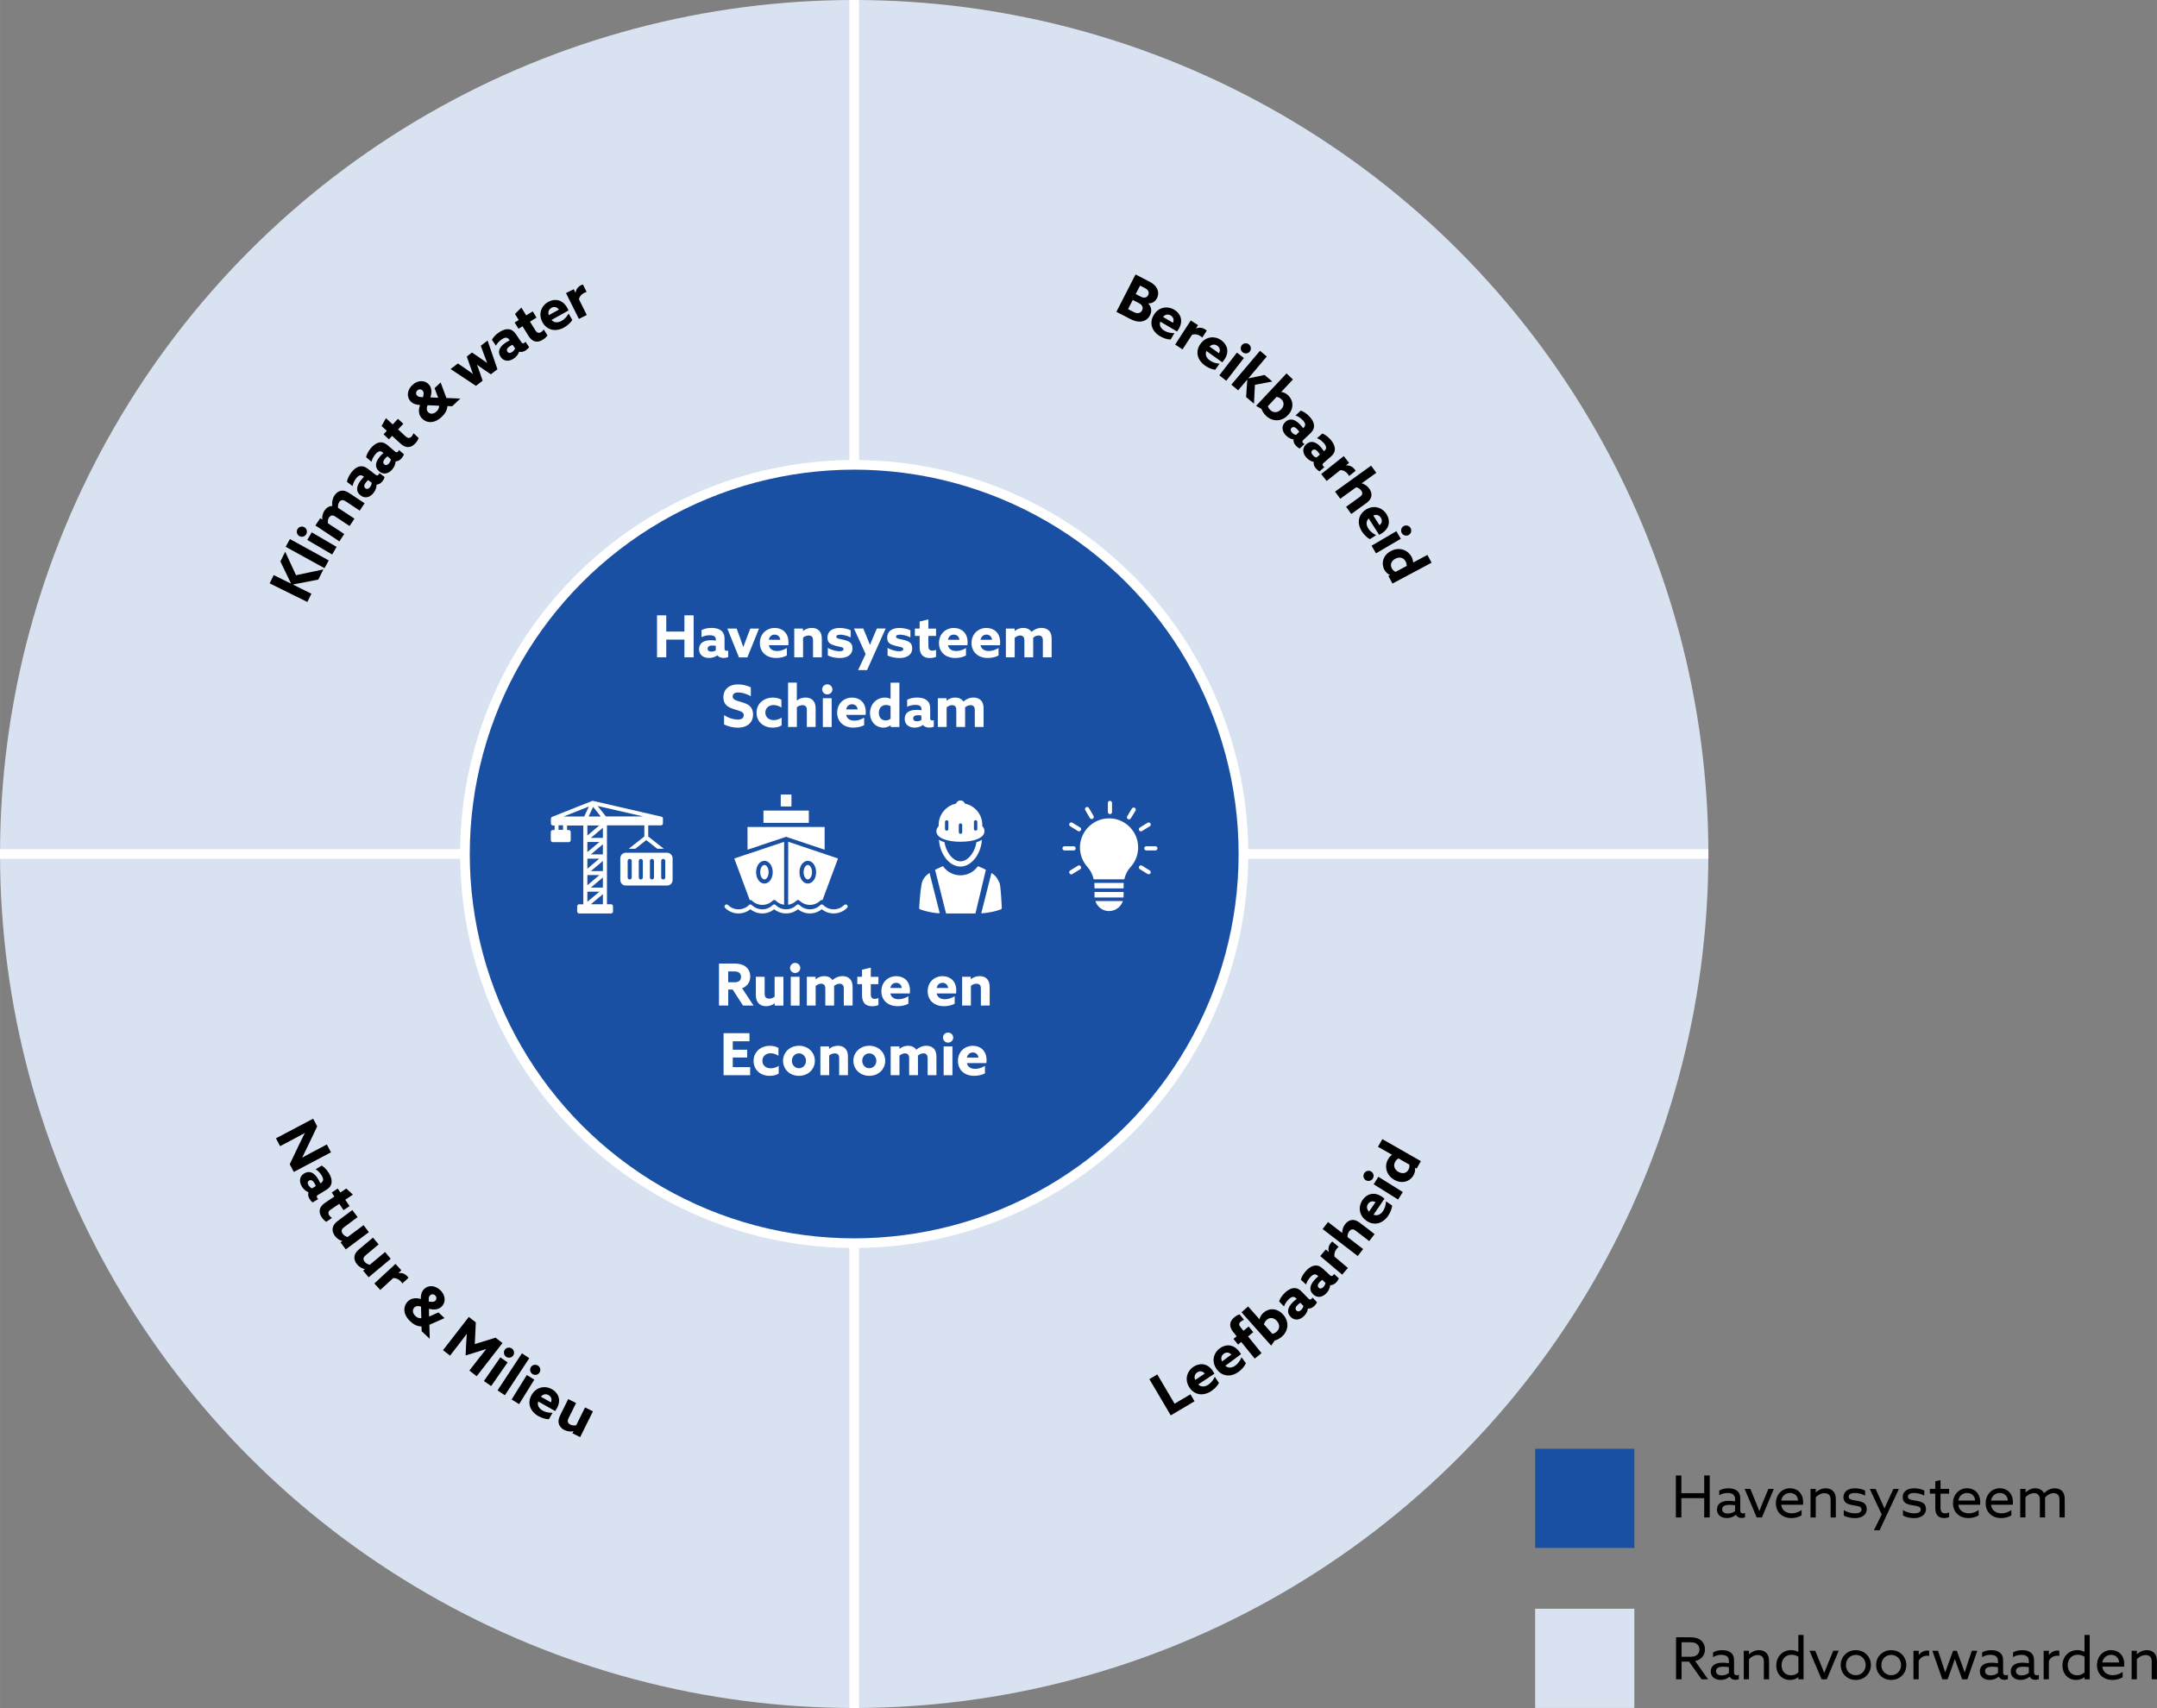 <?xml version="1.0" encoding="utf-8"?>
<svg xmlns="http://www.w3.org/2000/svg" xmlns:xlink="http://www.w3.org/1999/xlink" version="1.1" x="0px" y="0px" viewBox="0 0 445.9 353.16" style="enable-background:new 0 0 445.9 353.16;" xml:space="preserve" width="1000" height="792">
<rect x="0" y="0" width="445.9" height="353.16" fill="#808080" stroke="none"/>
<style type="text/css">
	.st0{fill:#D9E2F0;}
	.st1{fill:none;stroke:#FFFFFF;stroke-width:2;stroke-miterlimit:10;}
	.st2{fill:#1A50A3;stroke:#FFFFFF;stroke-width:2;stroke-miterlimit:10;}
	.st3{fill:#FFFFFF;}
	.st4{fill:#1A50A3;}
</style>
<g id="Layer_1">
</g>
<g id="Layer_2">
	<circle class="st0" cx="176.58" cy="176.58" r="176.58"/>
	<line class="st1" x1="0" y1="176.58" x2="353.16" y2="176.58"/>
	<line class="st1" x1="176.58" y1="0" x2="176.58" y2="353.16"/>
	<circle class="st2" cx="176.58" cy="176.58" r="80.47"/>
	<g>
		<path d="M55.74,120.62l0.84-1.71l3.55,1.75l0.02-0.02l-2.19-4.55l0.99-2.01l2.24,4.85l5.65-1.19l-1.04,2.1l-5.23,1.01v0.03    l3.8,1.88l-0.84,1.71L55.74,120.62z"/>
		<path d="M59.05,113.06l0.88-1.6l8.03,4.42l-0.88,1.6L59.05,113.06z"/>
		<path d="M61.87,110.84c-0.5-0.29-0.66-0.94-0.37-1.44c0.29-0.5,0.94-0.67,1.43-0.38c0.5,0.29,0.66,0.94,0.37,1.44    C63.02,110.96,62.37,111.14,61.87,110.84z M63.52,111.64l0.92-1.57l5.14,3.01l-0.92,1.57L63.52,111.64z"/>
		<path d="M65.2,108.65l0.99-1.5l0.41,0.27l0.02-0.01c-0.05-0.58,0.04-1.21,0.44-1.82c0.36-0.55,0.94-0.98,1.62-0.97    c-0.1-0.79,0.04-1.54,0.47-2.19c0.37-0.55,0.84-0.87,1.36-0.96c0.52-0.09,1.03,0.05,1.74,0.52l3.12,2.07l-1.01,1.52l-2.87-1.9    c-0.35-0.23-0.56-0.3-0.8-0.27c-0.24,0.03-0.43,0.19-0.57,0.4c-0.24,0.36-0.29,0.81-0.24,1.21c0.07,0.03,0.15,0.08,0.22,0.13    l3.17,2.09l-1.01,1.52l-2.87-1.9c-0.34-0.23-0.56-0.31-0.8-0.27c-0.24,0.04-0.43,0.19-0.58,0.41c-0.23,0.34-0.28,0.81-0.23,1.19    l3.38,2.23l-1.01,1.52L65.2,108.65z"/>
		<path d="M79.08,99.47c-0.36,0.47-0.79,0.72-1.24,0.73c0,0.5-0.16,1.12-0.6,1.69c-0.73,0.95-1.78,1.26-2.7,0.55    c-1.02-0.78-0.9-1.89,0.01-3.08c0.2-0.26,0.44-0.54,0.69-0.76l-0.17-0.13c-0.5-0.38-0.96-0.21-1.48,0.47    c-0.43,0.56-0.64,1.16-0.71,1.58l-1.16-0.89c0.08-0.52,0.36-1.22,0.89-1.92c1.01-1.32,2.19-1.72,3.4-0.8l1.67,1.28    c0.2,0.15,0.42,0.17,0.61-0.09c0.07-0.1,0.11-0.19,0.13-0.29l1.09,0.83C79.44,98.9,79.3,99.2,79.08,99.47z M76.83,99.82    l-0.73-0.56c-0.14,0.12-0.35,0.34-0.49,0.52c-0.33,0.43-0.46,0.88-0.08,1.18c0.34,0.26,0.68,0.12,0.97-0.26    C76.71,100.42,76.84,100.07,76.83,99.82z"/>
		<path d="M83.05,94.72c-0.38,0.45-0.83,0.68-1.27,0.67c-0.03,0.5-0.21,1.11-0.68,1.66c-0.78,0.92-1.84,1.17-2.72,0.41    c-0.98-0.83-0.8-1.94,0.16-3.07c0.21-0.25,0.47-0.52,0.72-0.72l-0.17-0.14c-0.48-0.4-0.95-0.25-1.5,0.4    c-0.46,0.54-0.7,1.12-0.79,1.55l-1.12-0.95c0.1-0.51,0.42-1.2,0.98-1.87c1.07-1.26,2.28-1.61,3.43-0.63l1.6,1.36    c0.19,0.16,0.41,0.19,0.62-0.06c0.08-0.09,0.12-0.18,0.15-0.29l1.04,0.89C83.43,94.16,83.28,94.45,83.05,94.72z M80.79,94.95    l-0.7-0.6c-0.14,0.11-0.37,0.32-0.51,0.49c-0.35,0.41-0.51,0.86-0.14,1.17c0.33,0.28,0.68,0.15,0.98-0.21    C80.63,95.55,80.78,95.2,80.79,94.95z"/>
		<path d="M79.29,89.8l0.67-0.72l-1.08-0.99l0.9-1.63l1.4,1.3l1.08-1.16l1.11,1.03l-1.08,1.16l1.54,1.43    c0.46,0.42,0.88,0.45,1.24,0.05c0.19-0.2,0.32-0.47,0.41-0.69l1.06,0.98c-0.1,0.32-0.35,0.75-0.7,1.12c-0.96,1.04-2.01,1-3.1,0    l-1.68-1.56l-0.67,0.72L79.29,89.8z"/>
		<path d="M91.29,86.21c-1.61,1.51-3.22,1.23-4.09,0.29c-0.66-0.7-0.77-1.7-0.37-2.77c-0.7-0.02-1.44-0.19-1.97-0.76    c-0.84-0.9-0.72-2.33,0.39-3.37c1.11-1.04,2.54-1.02,3.37-0.14c0.6,0.64,0.65,1.54,0.46,2.3l-0.11,0.41l1.61,0.07l-0.75-1.98    l1.26-1.18l1.18,3.21l2.85,0.12l0.01,0.03L93.47,84l-0.98-0.03C92.45,84.67,92.11,85.45,91.29,86.21z M86.27,80.73    c-0.35,0.33-0.33,0.77-0.05,1.07c0.19,0.2,0.45,0.29,0.88,0.31l0.35,0.02l0.08-0.4c0.08-0.44,0.04-0.75-0.18-0.98    C87.06,80.43,86.6,80.43,86.27,80.73z M88.39,83.79l-0.08,0.22c-0.16,0.48-0.1,0.9,0.18,1.2c0.35,0.38,1.05,0.53,1.75-0.13    c0.42-0.39,0.55-0.8,0.52-1.19L88.39,83.79z"/>
		<path d="M93.15,76.31l1.5-1.16l1.62,1.11c0.52,0.36,0.99,0.69,1.46,1.04l0.02-0.02c-0.21-0.54-0.41-1.12-0.61-1.69l-0.64-1.87    l1.07-0.83L99.2,74c0.54,0.37,1,0.68,1.48,1.03l0.02-0.02c-0.22-0.54-0.42-1.07-0.64-1.67l-0.67-1.85l1.4-1.08l2.04,5.94    l-1.35,1.04l-1.39-0.93c-0.5-0.34-1.01-0.69-1.46-1.03l-0.02,0.02c0.21,0.52,0.41,1.08,0.61,1.67l0.55,1.59l-1.39,1.07    L93.15,76.31z"/>
		<path d="M108.72,72.42c-0.49,0.33-0.98,0.43-1.4,0.3c-0.16,0.47-0.5,1.01-1.1,1.41c-0.99,0.67-2.08,0.63-2.73-0.33    c-0.72-1.06-0.25-2.08,0.98-2.91c0.27-0.18,0.59-0.37,0.89-0.5l-0.12-0.18c-0.35-0.52-0.85-0.5-1.55-0.02    c-0.59,0.4-0.97,0.89-1.18,1.28l-0.82-1.21c0.24-0.46,0.73-1.04,1.45-1.53c1.37-0.93,2.62-0.94,3.47,0.31l1.18,1.74    c0.14,0.21,0.34,0.29,0.61,0.11c0.1-0.07,0.17-0.14,0.22-0.23l0.77,1.13C109.23,71.98,109,72.22,108.72,72.42z M106.48,72.04    l-0.52-0.76c-0.17,0.07-0.44,0.21-0.62,0.34c-0.45,0.3-0.72,0.69-0.45,1.09c0.24,0.36,0.61,0.33,1,0.06    C106.17,72.57,106.4,72.28,106.48,72.04z"/>
		<path d="M106.39,66.69l0.84-0.52l-0.77-1.25l1.31-1.33l1,1.62l1.35-0.83l0.79,1.29l-1.35,0.83l1.1,1.79    c0.33,0.53,0.72,0.67,1.18,0.39c0.24-0.15,0.44-0.37,0.58-0.55l0.75,1.23c-0.18,0.28-0.54,0.63-0.97,0.89    c-1.21,0.74-2.21,0.42-2.98-0.84l-1.2-1.95l-0.84,0.52L106.39,66.69z"/>
		<path d="M116.59,67.72c-1.73,0.96-3.52,0.58-4.44-1.07c-0.94-1.69-0.28-3.41,1.18-4.23c1.3-0.72,2.93-0.56,3.92,1.22    c0.1,0.18,0.22,0.41,0.27,0.56l-3.51,1.95c0.55,0.63,1.32,0.62,2.09,0.2c0.59-0.33,1.09-0.88,1.45-1.52l0.75,1.34    C117.96,66.74,117.29,67.33,116.59,67.72z M115.54,64.01c-0.44-0.59-1.03-0.65-1.55-0.36c-0.51,0.29-0.77,0.84-0.54,1.52    L115.54,64.01z"/>
		<path d="M117,60.6l1.6-0.8l0.35,0.71l0.03,0c0.11-0.7,0.49-1.22,1.15-1.55c0.11-0.05,0.23-0.1,0.37-0.13l0.77,1.54    c-0.15,0.03-0.32,0.09-0.47,0.17c-0.57,0.28-0.96,0.69-1.12,1.34l1.62,3.25l-1.63,0.81L117,60.6z"/>
	</g>
	<g>
		<path d="M234.74,56.75l2.73,1.4c0.8,0.41,1.36,0.85,1.68,1.46s0.39,1.32,0.02,2.05c-0.36,0.71-1.03,1.11-1.8,1.07l-0.01,0.02    c0.69,0.71,0.8,1.6,0.37,2.44c-0.4,0.77-1.03,1.17-1.76,1.28c-0.73,0.11-1.48-0.09-2.33-0.52l-2.86-1.47L234.74,56.75z     M235.32,64.74c0.31-0.03,0.59-0.2,0.77-0.55c0.31-0.6,0.02-1.18-0.62-1.5l-1.3-0.67l-0.98,1.9l1.07,0.55    C234.71,64.7,235.01,64.77,235.32,64.74z M235.89,61.37c0.6,0.31,1.18,0.2,1.46-0.35c0.17-0.33,0.15-0.63,0.01-0.87    s-0.34-0.42-0.78-0.64l-0.9-0.46l-0.9,1.75L235.89,61.37z"/>
		<path d="M239.82,69.53c-1.71-1-2.29-2.74-1.33-4.37c0.98-1.67,2.8-1.97,4.24-1.13c1.28,0.75,1.97,2.24,0.94,3.99    c-0.1,0.18-0.25,0.4-0.35,0.52l-3.47-2.04c-0.26,0.8,0.13,1.46,0.89,1.9c0.58,0.34,1.31,0.49,2.04,0.48l-0.78,1.32    C241.36,70.21,240.51,69.93,239.82,69.53z M242.48,66.74c0.29-0.68,0.03-1.22-0.47-1.52c-0.51-0.3-1.11-0.24-1.59,0.31    L242.48,66.74z"/>
		<path d="M246.16,66.26l1.5,0.97l-0.43,0.67l0.01,0.02c0.66-0.26,1.3-0.2,1.92,0.2c0.1,0.07,0.21,0.15,0.3,0.25l-0.93,1.44    c-0.1-0.11-0.24-0.23-0.38-0.32c-0.53-0.35-1.08-0.47-1.72-0.29l-1.97,3.04l-1.53-0.99L246.16,66.26z"/>
		<path d="M249.09,75.58c-1.61-1.15-2.04-2.93-0.93-4.47c1.12-1.57,2.97-1.72,4.32-0.75c1.21,0.87,1.76,2.41,0.58,4.06    c-0.12,0.17-0.28,0.37-0.39,0.49l-3.27-2.34c-0.33,0.77,0,1.46,0.72,1.97c0.55,0.39,1.26,0.61,1.99,0.66l-0.89,1.25    C250.56,76.4,249.73,76.05,249.09,75.58z M251.99,73.04c0.35-0.65,0.14-1.21-0.34-1.55s-1.09-0.34-1.61,0.16L251.99,73.04z"/>
		<path d="M255.7,72.91l1.44,1.12l-3.64,4.7l-1.44-1.12L255.7,72.91z M256.7,71.38c0.35-0.46,1.02-0.53,1.47-0.18    c0.46,0.35,0.55,1.02,0.2,1.47c-0.35,0.46-1.02,0.53-1.47,0.18C256.44,72.5,256.35,71.84,256.7,71.38z"/>
		<path d="M260.47,72.53l1.4,1.18l-3.79,4.5l0.01,0.02l3.32-0.7l1.61,1.35l-3.6,0.69l-0.19,3.91l-1.63-1.38l0.24-3.58l-0.03-0.01    l-1.86,2.2l-1.4-1.18L260.47,72.53z"/>
		<path d="M265.95,77.21l1.33,1.25l-2.41,2.57l0.01,0.02c0.52,0.06,1,0.31,1.41,0.69c1.08,1.02,1.26,2.71-0.02,4.08    c-1.31,1.4-3.19,1.43-4.54,0.16c-0.47-0.44-0.77-0.93-0.96-1.43l-1.11-0.63L265.95,77.21z M262.62,84.8    c0.68,0.64,1.57,0.54,2.23-0.17c0.62-0.66,0.68-1.48,0.02-2.1c-0.31-0.29-0.67-0.43-0.97-0.47l-1.81,1.93    C262.17,84.25,262.36,84.55,262.62,84.8z"/>
		<path d="M267.93,92.2c-0.41-0.42-0.59-0.9-0.53-1.33c-0.49-0.08-1.08-0.33-1.58-0.85c-0.83-0.87-0.97-1.95-0.13-2.75    c0.93-0.89,2.01-0.6,3.04,0.48c0.22,0.23,0.46,0.52,0.65,0.79l0.15-0.15c0.45-0.43,0.35-0.92-0.24-1.53    c-0.49-0.51-1.04-0.81-1.46-0.95l1.06-1.01c0.5,0.15,1.15,0.54,1.76,1.17c1.15,1.19,1.37,2.43,0.28,3.48L269.4,91    c-0.18,0.17-0.23,0.39,0,0.62c0.08,0.09,0.17,0.14,0.27,0.18l-0.99,0.95C268.45,92.63,268.17,92.45,267.93,92.2z M267.92,89.93    l0.67-0.64c-0.1-0.15-0.28-0.39-0.44-0.56c-0.37-0.39-0.8-0.59-1.15-0.26c-0.31,0.3-0.22,0.66,0.11,0.99    C267.35,89.71,267.68,89.9,267.92,89.93z"/>
		<path d="M272.04,96.87c-0.39-0.44-0.55-0.92-0.47-1.36c-0.49-0.1-1.06-0.38-1.53-0.92c-0.79-0.9-0.87-1.99,0.01-2.75    c0.97-0.84,2.03-0.5,3.01,0.63c0.21,0.24,0.44,0.54,0.61,0.83l0.16-0.14c0.47-0.41,0.39-0.9-0.16-1.54    c-0.46-0.53-1-0.86-1.41-1.02l1.1-0.96c0.49,0.18,1.12,0.6,1.7,1.26c1.08,1.25,1.25,2.49,0.1,3.48l-1.58,1.38    c-0.19,0.17-0.25,0.37-0.04,0.62c0.08,0.09,0.16,0.15,0.26,0.19l-1.03,0.9C272.54,97.33,272.27,97.13,272.04,96.87z M272.15,94.6    l0.7-0.61c-0.09-0.16-0.26-0.41-0.41-0.58c-0.35-0.41-0.77-0.63-1.13-0.32c-0.33,0.28-0.25,0.65,0.06,1    C271.59,94.36,271.91,94.56,272.15,94.6z"/>
		<path d="M277.78,94.31l1.11,1.4l-0.62,0.49l0,0.03c0.71-0.04,1.3,0.22,1.75,0.8c0.08,0.09,0.15,0.2,0.2,0.33l-1.34,1.07    c-0.06-0.14-0.16-0.29-0.26-0.42c-0.4-0.5-0.88-0.79-1.54-0.81l-2.83,2.25l-1.13-1.43L277.78,94.31z"/>
		<path d="M283.44,96.28l1.07,1.48l-2.99,2.15l0,0.03c0.56,0.16,1.12,0.51,1.54,1.09c0.39,0.54,0.53,1.08,0.42,1.62    c-0.11,0.54-0.46,0.97-1.1,1.43l-3.04,2.19l-1.07-1.48l2.83-2.04c0.28-0.2,0.46-0.41,0.5-0.64c0.04-0.23-0.04-0.46-0.21-0.69    c-0.25-0.35-0.66-0.59-1.03-0.67l-3.3,2.38l-1.07-1.48L283.44,96.28z"/>
		<path d="M281.54,109.89c-1.07-1.67-0.8-3.47,0.79-4.5c1.63-1.04,3.39-0.49,4.29,0.91c0.8,1.25,0.74,2.89-0.97,3.98    c-0.17,0.11-0.4,0.24-0.54,0.31l-2.17-3.38c-0.59,0.59-0.54,1.36-0.07,2.09c0.36,0.57,0.95,1.03,1.61,1.35l-1.29,0.83    C282.6,111.19,281.97,110.56,281.54,109.89z M285.18,108.6c0.56-0.48,0.58-1.07,0.26-1.57c-0.32-0.5-0.89-0.71-1.55-0.44    L285.18,108.6z"/>
		<path d="M288.66,109.83l0.92,1.57l-5.13,3.01l-0.92-1.57L288.66,109.83z M290.16,108.79c0.5-0.29,1.14-0.12,1.43,0.38    c0.29,0.5,0.13,1.15-0.37,1.44c-0.5,0.29-1.14,0.11-1.44-0.38C289.5,109.73,289.66,109.08,290.16,108.79z"/>
		<path d="M287.32,118.91v-0.03c-0.46-0.2-0.88-0.59-1.15-1.11c-0.69-1.29-0.28-2.97,1.35-3.83c1.63-0.87,3.46-0.34,4.29,1.21    c0.21,0.4,0.29,0.78,0.33,1.13l0.02,0.02l2.92-1.56l0.86,1.61l-8.09,4.31l-0.84-1.58L287.32,118.91z M288.5,118.24l2.3-1.22    c0-0.3-0.06-0.62-0.23-0.94c-0.46-0.87-1.36-0.96-2.13-0.55c-0.78,0.42-1.15,1.18-0.72,1.99    C287.91,117.87,288.2,118.1,288.5,118.24z"/>
	</g>
	<g>
		<path d="M237.6,285.16l1.64-0.97l3.57,6.05l3.28-1.94l0.85,1.44l-4.92,2.91L237.6,285.16z"/>
		<path d="M250.4,287.63c-1.65,1.09-3.47,0.85-4.51-0.73c-1.07-1.61-0.54-3.38,0.85-4.31c1.24-0.82,2.88-0.78,4,0.91    c0.11,0.17,0.25,0.4,0.31,0.54l-3.35,2.22c0.6,0.58,1.37,0.52,2.1,0.04c0.56-0.37,1.02-0.96,1.33-1.63l0.85,1.28    C251.68,286.55,251.06,287.19,250.4,287.63z M249.06,284.01c-0.49-0.56-1.08-0.57-1.57-0.24c-0.49,0.32-0.7,0.9-0.42,1.56    L249.06,284.01z"/>
		<path d="M256.08,283.62c-1.59,1.18-3.41,1.04-4.54-0.49c-1.15-1.55-0.72-3.35,0.62-4.34c1.2-0.89,2.83-0.93,4.04,0.7    c0.12,0.16,0.27,0.38,0.34,0.52l-3.23,2.39c0.63,0.55,1.39,0.45,2.1-0.07c0.54-0.4,0.97-1.01,1.24-1.69l0.91,1.23    C257.31,282.47,256.72,283.15,256.08,283.62z M254.55,280.08c-0.51-0.53-1.11-0.51-1.58-0.16c-0.47,0.35-0.66,0.93-0.34,1.58    L254.55,280.08z"/>
		<path d="M256.59,277.47l-0.66,0.54l-0.95-1.17l0.66-0.54l-0.67-0.83c-0.95-1.17-0.87-2.23,0.21-3.11c0.35-0.29,0.75-0.5,1.07-0.59    l0.91,1.12c-0.22,0.1-0.49,0.24-0.67,0.39c-0.45,0.36-0.38,0.71-0.02,1.16l0.58,0.72l1.08-0.88l0.95,1.17l-1.08,0.88l2.79,3.45    l-1.41,1.14L256.59,277.47z"/>
		<path d="M256.65,271.34l1.36-1.21l2.34,2.64l0.03-0.01c0.11-0.51,0.4-0.96,0.82-1.34c1.11-0.99,2.81-1,4.06,0.4    c1.27,1.44,1.14,3.31-0.25,4.54c-0.49,0.43-1,0.68-1.51,0.83l-0.72,1.04L256.65,271.34z M263.91,275.35    c0.7-0.62,0.68-1.52,0.04-2.23c-0.6-0.67-1.41-0.82-2.1-0.21c-0.31,0.28-0.49,0.63-0.56,0.93l1.75,1.97    C263.32,275.74,263.64,275.59,263.91,275.35z"/>
		<path d="M271.72,270.02c-0.42,0.41-0.89,0.6-1.33,0.54c-0.08,0.49-0.32,1.08-0.84,1.58c-0.86,0.83-1.94,0.98-2.75,0.14    c-0.89-0.92-0.6-2,0.47-3.04c0.23-0.23,0.52-0.47,0.79-0.65l-0.15-0.16c-0.43-0.45-0.92-0.35-1.53,0.25    c-0.51,0.49-0.81,1.05-0.94,1.46l-1.02-1.05c0.15-0.5,0.54-1.15,1.17-1.76c1.19-1.15,2.42-1.38,3.47-0.29l1.46,1.51    c0.17,0.18,0.39,0.23,0.62,0c0.09-0.08,0.14-0.17,0.17-0.27l0.95,0.98C272.15,269.5,271.97,269.77,271.72,270.02z M269.45,270.03    l-0.64-0.66c-0.15,0.1-0.39,0.28-0.56,0.44c-0.39,0.38-0.59,0.8-0.26,1.15c0.3,0.31,0.66,0.21,1-0.11    C269.23,270.6,269.42,270.28,269.45,270.03z"/>
		<path d="M276.28,265.11c-0.4,0.43-0.86,0.65-1.3,0.62c-0.05,0.49-0.26,1.1-0.75,1.63c-0.81,0.88-1.88,1.09-2.74,0.3    c-0.95-0.87-0.72-1.97,0.29-3.06c0.22-0.24,0.49-0.5,0.75-0.7l-0.16-0.15c-0.46-0.42-0.94-0.29-1.52,0.34    c-0.48,0.52-0.74,1.09-0.85,1.51l-1.08-0.99c0.12-0.51,0.47-1.18,1.06-1.83c1.12-1.22,2.34-1.52,3.45-0.49l1.55,1.42    c0.19,0.17,0.4,0.2,0.62-0.03c0.08-0.09,0.13-0.18,0.16-0.28l1.01,0.93C276.68,264.56,276.51,264.85,276.28,265.11z     M274.01,265.26l-0.68-0.63c-0.15,0.11-0.38,0.3-0.53,0.47c-0.36,0.4-0.54,0.84-0.19,1.16c0.32,0.29,0.67,0.17,0.99-0.17    C273.83,265.84,273.99,265.5,274.01,265.26z"/>
		<path d="M272.92,259.72l1.15-1.37l0.61,0.51l0.02-0.01c-0.18-0.68-0.04-1.32,0.44-1.88c0.08-0.09,0.17-0.18,0.28-0.26l1.31,1.11    c-0.12,0.09-0.25,0.21-0.36,0.34c-0.41,0.49-0.6,1.01-0.5,1.67l2.77,2.34l-1.18,1.39L272.92,259.72z"/>
		<path d="M273.42,254.13l1.11-1.45l2.92,2.24l0.02-0.01c-0.01-0.58,0.16-1.22,0.6-1.79c0.4-0.52,0.89-0.82,1.43-0.87    c0.55-0.05,1.06,0.16,1.69,0.64l2.97,2.28l-1.11,1.45l-2.77-2.13c-0.28-0.21-0.52-0.33-0.76-0.29c-0.24,0.03-0.43,0.17-0.61,0.4    c-0.26,0.34-0.37,0.8-0.35,1.18l3.23,2.48l-1.11,1.45L273.42,254.13z"/>
		<path d="M286.95,251.4c-1.12,1.63-2.89,2.1-4.45,1.03c-1.59-1.09-1.77-2.93-0.83-4.31c0.84-1.23,2.37-1.81,4.04-0.66    c0.17,0.12,0.38,0.28,0.5,0.38l-2.27,3.32c0.78,0.31,1.46-0.03,1.96-0.75c0.38-0.55,0.58-1.27,0.62-2.01l1.27,0.87    C287.74,249.92,287.4,250.75,286.95,251.4z M284.35,248.56c-0.66-0.33-1.21-0.12-1.54,0.37c-0.33,0.49-0.31,1.09,0.2,1.6    L284.35,248.56z"/>
		<path d="M282.34,244.03c-0.49-0.31-0.63-0.96-0.32-1.45c0.31-0.49,0.96-0.65,1.45-0.34c0.49,0.31,0.63,0.96,0.32,1.45    C283.48,244.17,282.83,244.33,282.34,244.03z M283.97,244.87l0.97-1.55l5.05,3.16l-0.97,1.55L283.97,244.87z"/>
		<path d="M292.54,241.46l-0.02,0.01c0.08,0.5-0.04,1.06-0.33,1.57c-0.73,1.27-2.36,1.82-3.97,0.9c-1.61-0.92-2.13-2.75-1.26-4.27    c0.23-0.4,0.5-0.67,0.78-0.88l0-0.03l-2.88-1.64l0.91-1.58l7.96,4.55l-0.89,1.55L292.54,241.46z M291.35,240.81l-2.26-1.29    c-0.26,0.16-0.49,0.38-0.67,0.69c-0.49,0.85-0.09,1.66,0.67,2.1c0.77,0.44,1.62,0.34,2.07-0.45    C291.35,241.51,291.39,241.14,291.35,240.81z"/>
	</g>
	<g>
		<path d="M64.73,231.31l0.84,1.59l-1.88,3.94c-0.41,0.85-0.81,1.66-1.22,2.49l0.01,0.02c0.74-0.4,1.47-0.81,2.22-1.2l2.86-1.51    l0.86,1.62l-7.69,4.06l-0.84-1.59l1.88-3.94c0.41-0.85,0.81-1.66,1.22-2.49l-0.01-0.02c-0.74,0.4-1.48,0.81-2.22,1.2l-2.86,1.51    l-0.86-1.62L64.73,231.31z"/>
		<path d="M64.01,247.94c-0.31-0.5-0.39-1-0.24-1.42c-0.46-0.18-0.99-0.55-1.36-1.17c-0.63-1.02-0.53-2.11,0.46-2.72    c1.1-0.67,2.09-0.15,2.87,1.12c0.17,0.28,0.34,0.61,0.46,0.92l0.18-0.11c0.53-0.33,0.54-0.82,0.09-1.55    c-0.37-0.6-0.85-1.02-1.22-1.24l1.25-0.76c0.45,0.26,1.01,0.78,1.47,1.52c0.87,1.41,0.82,2.67-0.47,3.46l-1.79,1.1    c-0.22,0.13-0.31,0.33-0.14,0.6c0.06,0.1,0.13,0.17,0.22,0.23l-1.17,0.71C64.42,248.48,64.19,248.24,64.01,247.94z M64.49,245.72    l0.79-0.48c-0.06-0.17-0.19-0.45-0.31-0.64c-0.28-0.46-0.66-0.75-1.07-0.5c-0.37,0.23-0.35,0.6-0.11,1    C63.98,245.39,64.26,245.64,64.49,245.72z"/>
		<path d="M69.81,245.75l0.55,0.82l1.21-0.82l1.38,1.25l-1.58,1.07l0.89,1.31l-1.25,0.84l-0.88-1.31l-1.74,1.17    c-0.52,0.35-0.64,0.75-0.34,1.2c0.15,0.23,0.38,0.42,0.58,0.55l-1.19,0.8c-0.29-0.17-0.65-0.52-0.93-0.93    c-0.79-1.17-0.51-2.19,0.71-3.02l1.9-1.28l-0.55-0.82L69.81,245.75z"/>
		<path d="M70.75,256.63l0-0.03c-0.58-0.15-1.12-0.51-1.53-1.06c-0.39-0.53-0.56-1.09-0.44-1.66c0.12-0.56,0.43-0.97,1.09-1.47    l2.96-2.21l1.09,1.46l-2.72,2.03c-0.35,0.26-0.52,0.46-0.57,0.71c-0.04,0.24,0.07,0.52,0.24,0.74c0.24,0.33,0.62,0.53,0.99,0.64    l3.3-2.46l1.09,1.46l-4.77,3.55l-1.08-1.44L70.75,256.63z"/>
		<path d="M75.41,262.43l-0.01-0.03c-0.59-0.12-1.15-0.44-1.59-0.97c-0.42-0.51-0.62-1.06-0.54-1.63s0.37-1,1-1.53l2.83-2.37    l1.17,1.4l-2.6,2.18c-0.33,0.28-0.5,0.49-0.53,0.74c-0.03,0.25,0.1,0.51,0.28,0.72c0.26,0.31,0.65,0.49,1.02,0.58l3.16-2.64    l1.17,1.4l-4.57,3.82l-1.15-1.38L75.41,262.43z"/>
		<path d="M81.75,261.34l1.21,1.32l-0.58,0.54l0.01,0.03c0.7-0.09,1.31,0.13,1.81,0.67c0.08,0.09,0.16,0.19,0.23,0.32l-1.27,1.16    c-0.07-0.13-0.18-0.28-0.29-0.4c-0.43-0.47-0.93-0.73-1.59-0.71l-2.67,2.45l-1.23-1.34L81.75,261.34z"/>
		<path d="M84.81,273.21c-1.61-1.51-1.44-3.13-0.56-4.07c0.66-0.7,1.64-0.87,2.74-0.55c-0.03-0.7,0.1-1.46,0.63-2.01    c0.85-0.9,2.28-0.87,3.38,0.17c1.11,1.04,1.19,2.47,0.36,3.35c-0.6,0.64-1.5,0.75-2.27,0.6l-0.42-0.08l0.03,1.61l1.93-0.87    l1.26,1.18l-3.13,1.39l0.07,2.85l-0.03,0.01l-1.64-1.54l-0.03-0.98C86.42,274.27,85.62,273.98,84.81,273.21z M87.03,270.17    l-0.22-0.06c-0.49-0.13-0.9-0.04-1.18,0.26c-0.35,0.38-0.46,1.08,0.24,1.74c0.42,0.39,0.83,0.5,1.22,0.44L87.03,270.17z     M89.95,267.85c-0.35-0.33-0.79-0.28-1.07,0.01c-0.19,0.2-0.26,0.47-0.25,0.9l0,0.35l0.41,0.06c0.44,0.05,0.75-0.01,0.97-0.24    C90.3,268.61,90.27,268.16,89.95,267.85z"/>
		<path d="M96.91,272.3l1.45,1.13l-0.21,4.48l4.29-1.32l1.43,1.11l-5.33,6.86l-1.51-1.17l2.13-2.75c0.44-0.57,0.95-1.21,1.35-1.7    l-0.02-0.01c-0.7,0.23-1.43,0.47-2.15,0.69l-2.09,0.64l0.1-2.18c0.03-0.75,0.08-1.52,0.14-2.25l-0.02-0.01    c-0.38,0.51-0.87,1.16-1.31,1.73l-2.13,2.75l-1.45-1.13L96.91,272.3z"/>
		<path d="M103.43,280.66l1.5,1.04l-3.4,4.89l-1.5-1.04L103.43,280.66z M104.35,279.08c0.33-0.47,0.99-0.58,1.46-0.25    c0.47,0.33,0.6,0.99,0.27,1.46c-0.33,0.47-0.99,0.58-1.46,0.25C104.15,280.21,104.03,279.56,104.35,279.08z"/>
		<path d="M107.89,279.83l1.52,1l-5.04,7.66l-1.52-1L107.89,279.83z"/>
		<path d="M108.9,284.31l1.55,0.96l-3.14,5.06l-1.55-0.96L108.9,284.31z M109.74,282.68c0.3-0.49,0.96-0.63,1.45-0.33    c0.49,0.3,0.65,0.95,0.35,1.44c-0.3,0.49-0.96,0.64-1.45,0.33C109.6,283.82,109.44,283.17,109.74,282.68z"/>
		<path d="M111.28,292.8c-1.72-0.98-2.33-2.7-1.4-4.35c0.95-1.68,2.77-2.02,4.22-1.2c1.3,0.73,2,2.21,1,3.98    c-0.1,0.18-0.24,0.4-0.34,0.53l-3.5-1.98c-0.25,0.8,0.16,1.45,0.92,1.89c0.58,0.33,1.32,0.47,2.05,0.44l-0.76,1.34    C112.83,293.46,111.97,293.19,111.28,292.8z M113.89,289.97c0.28-0.68,0.02-1.22-0.5-1.51c-0.51-0.29-1.12-0.22-1.58,0.33    L113.89,289.97z"/>
		<path d="M118.54,295.95l-0.02-0.02c-0.58,0.13-1.23,0.06-1.85-0.25c-0.59-0.29-0.99-0.72-1.15-1.28c-0.15-0.56-0.06-1.06,0.3-1.8    l1.64-3.31l1.63,0.81l-1.51,3.04c-0.19,0.39-0.26,0.65-0.18,0.89c0.07,0.24,0.3,0.43,0.54,0.55c0.37,0.18,0.79,0.19,1.17,0.12    l1.83-3.69l1.63,0.81l-2.64,5.33l-1.61-0.8L118.54,295.95z"/>
	</g>
	<g>
		<path class="st3" d="M135.82,127.23h1.91v3.36h3.75v-3.36h1.91v8.68h-1.91v-3.66h-3.75v3.66h-1.91V127.23z"/>
		<path class="st3" d="M149.61,136.04c-0.59,0-1.05-0.19-1.33-0.54c-0.4,0.3-0.98,0.55-1.7,0.55c-1.2,0-2.07-0.65-2.07-1.81    c0-1.28,0.96-1.86,2.45-1.86c0.32,0,0.7,0.02,1.02,0.08v-0.22c0-0.62-0.42-0.89-1.27-0.89c-0.71,0-1.31,0.19-1.69,0.4v-1.46    c0.46-0.25,1.19-0.46,2.06-0.46c1.66,0,2.7,0.7,2.7,2.21v2.1c0,0.25,0.12,0.43,0.44,0.43c0.12,0,0.22-0.02,0.31-0.07v1.37    C150.28,135.96,149.96,136.04,149.61,136.04z M147.97,134.46v-0.92c-0.18-0.04-0.48-0.07-0.71-0.07c-0.54,0-0.98,0.17-0.98,0.65    c0,0.43,0.32,0.61,0.79,0.61C147.42,134.73,147.78,134.62,147.97,134.46z"/>
		<path class="st3" d="M150.36,129.97h1.92l0.7,1.91c0.23,0.64,0.46,1.28,0.66,1.9h0.02c0.22-0.61,0.47-1.28,0.71-1.91l0.73-1.9h1.8    l-2.4,5.95h-1.74L150.36,129.97z"/>
		<path class="st3" d="M160.44,136.05c-1.98,0-3.36-1.2-3.36-3.09c0-1.93,1.42-3.12,3.08-3.12c1.49,0,2.83,0.94,2.83,2.96    c0,0.2-0.01,0.47-0.04,0.62h-4.02c0.18,0.82,0.85,1.19,1.73,1.19c0.67,0,1.38-0.24,2-0.62v1.54    C162.1,135.86,161.23,136.05,160.44,136.05z M161.31,132.29c-0.1-0.73-0.59-1.07-1.17-1.07c-0.59,0-1.08,0.36-1.21,1.07H161.31z"/>
		<path class="st3" d="M164.18,129.97h1.8v0.49l0.02,0.01c0.46-0.37,1.08-0.64,1.81-0.64c0.66,0,1.19,0.2,1.56,0.61    c0.37,0.41,0.52,0.94,0.52,1.73v3.74h-1.82v-3.49c0-0.35-0.06-0.61-0.23-0.78c-0.17-0.17-0.4-0.24-0.68-0.24    c-0.43,0-0.86,0.19-1.15,0.44v4.07h-1.82V129.97z"/>
		<path class="st3" d="M171.13,135.53v-1.57c0.8,0.49,1.82,0.7,2.41,0.7c0.53,0,0.84-0.16,0.84-0.43c0-0.26-0.18-0.36-0.67-0.47    c-0.49-0.11-1.33-0.28-1.86-0.54c-0.53-0.26-0.8-0.7-0.8-1.4c0-1.31,1.04-1.98,2.53-1.98c0.72,0,1.63,0.17,2.27,0.48v1.47    c-0.78-0.4-1.67-0.56-2.19-0.56c-0.48,0-0.78,0.13-0.78,0.42c0,0.26,0.23,0.35,0.7,0.46c0.47,0.11,1.31,0.25,1.82,0.52    c0.54,0.28,0.82,0.71,0.82,1.43c0,1.39-1.16,2-2.64,2C172.81,136.05,171.83,135.9,171.13,135.53z"/>
		<path class="st3" d="M177.39,138.55l1.55-3.31l-2.4-5.28h1.92l0.61,1.48c0.26,0.64,0.52,1.26,0.76,1.88h0.02    c0.26-0.66,0.53-1.28,0.8-1.92l0.62-1.44h1.81l-3.84,8.59H177.39z"/>
		<path class="st3" d="M183.48,135.53v-1.57c0.8,0.49,1.82,0.7,2.41,0.7c0.53,0,0.84-0.16,0.84-0.43c0-0.26-0.18-0.36-0.67-0.47    c-0.49-0.11-1.33-0.28-1.86-0.54c-0.53-0.26-0.8-0.7-0.8-1.4c0-1.31,1.04-1.98,2.53-1.98c0.72,0,1.63,0.17,2.27,0.48v1.47    c-0.78-0.4-1.67-0.56-2.19-0.56c-0.48,0-0.78,0.13-0.78,0.42c0,0.26,0.23,0.35,0.7,0.46c0.47,0.11,1.31,0.25,1.82,0.52    c0.54,0.28,0.82,0.71,0.82,1.43c0,1.39-1.16,2-2.64,2C185.16,136.05,184.17,135.9,183.48,135.53z"/>
		<path class="st3" d="M189.13,129.97h0.98v-1.46l1.81-0.44v1.91h1.58v1.51h-1.58v2.1c0,0.62,0.26,0.95,0.8,0.95    c0.28,0,0.56-0.08,0.78-0.17v1.44c-0.3,0.14-0.79,0.25-1.29,0.25c-1.42,0-2.1-0.8-2.1-2.28v-2.29h-0.98V129.97z"/>
		<path class="st3" d="M197.47,136.05c-1.98,0-3.36-1.2-3.36-3.09c0-1.93,1.42-3.12,3.08-3.12c1.49,0,2.83,0.94,2.83,2.96    c0,0.2-0.01,0.47-0.04,0.62h-4.02c0.18,0.82,0.85,1.19,1.73,1.19c0.67,0,1.38-0.24,2-0.62v1.54    C199.14,135.86,198.26,136.05,197.47,136.05z M198.34,132.29c-0.1-0.73-0.59-1.07-1.17-1.07c-0.59,0-1.08,0.36-1.21,1.07H198.34z"/>
		<path class="st3" d="M204.2,136.05c-1.98,0-3.36-1.2-3.36-3.09c0-1.93,1.42-3.12,3.08-3.12c1.49,0,2.83,0.94,2.83,2.96    c0,0.2-0.01,0.47-0.04,0.62h-4.02c0.18,0.82,0.85,1.19,1.73,1.19c0.67,0,1.38-0.24,2-0.62v1.54    C205.87,135.86,204.99,136.05,204.2,136.05z M205.08,132.29c-0.1-0.73-0.59-1.07-1.17-1.07c-0.59,0-1.08,0.36-1.21,1.07H205.08z"/>
		<path class="st3" d="M207.95,129.97h1.8v0.49l0.02,0.01c0.46-0.36,1.03-0.64,1.76-0.64c0.66,0,1.33,0.24,1.7,0.82    c0.6-0.52,1.31-0.82,2.09-0.82c0.66,0,1.19,0.22,1.55,0.6s0.53,0.89,0.53,1.74v3.74h-1.82v-3.44c0-0.42-0.06-0.64-0.22-0.82    c-0.16-0.18-0.4-0.25-0.65-0.25c-0.43,0-0.84,0.2-1.14,0.47c0.01,0.07,0.01,0.17,0.01,0.25v3.79h-1.82v-3.44    c0-0.41-0.05-0.64-0.22-0.82s-0.4-0.25-0.66-0.25c-0.41,0-0.83,0.22-1.12,0.47v4.04h-1.82V129.97z"/>
		<path class="st3" d="M152.49,148.79c0.78,0,1.26-0.3,1.26-0.9c0-0.42-0.23-0.65-0.77-0.86c-0.54-0.22-1.62-0.43-2.34-0.85    c-0.72-0.42-1.1-1.04-1.1-2.01c0-1.67,1.21-2.66,3.03-2.66c0.85,0,1.88,0.22,2.64,0.61v1.85c-0.91-0.56-1.93-0.8-2.59-0.8    c-0.71,0-1.16,0.28-1.16,0.83c0,0.42,0.24,0.63,0.79,0.85c0.55,0.22,1.63,0.42,2.35,0.85c0.72,0.43,1.07,1.13,1.07,2.04    c0,1.71-1.26,2.72-3.14,2.72c-0.9,0-2.03-0.24-2.85-0.68v-1.92C150.65,148.52,151.82,148.79,152.49,148.79z"/>
		<path class="st3" d="M159.74,150.45c-1.99,0-3.35-1.29-3.35-3.09c0-1.87,1.48-3.12,3.39-3.12c0.65,0,1.29,0.16,1.75,0.44v1.62    c-0.47-0.31-1.02-0.52-1.61-0.52c-1.03,0-1.71,0.66-1.71,1.56c0,0.91,0.7,1.56,1.74,1.56c0.6,0,1.25-0.23,1.63-0.53v1.62    C161.11,150.3,160.4,150.45,159.74,150.45z"/>
		<path class="st3" d="M162.9,141.15h1.82v3.68l0.02,0.01c0.46-0.36,1.07-0.61,1.79-0.61c0.66,0,1.19,0.2,1.56,0.61    c0.37,0.41,0.52,0.94,0.52,1.73v3.74h-1.82v-3.49c0-0.35-0.06-0.61-0.23-0.78c-0.17-0.17-0.4-0.24-0.68-0.24    c-0.43,0-0.86,0.19-1.15,0.44v4.07h-1.82V141.15z"/>
		<path class="st3" d="M169.96,142.54c0-0.58,0.48-1.04,1.06-1.04c0.58,0,1.06,0.47,1.06,1.04c0,0.58-0.48,1.04-1.06,1.04    C170.44,143.59,169.96,143.12,169.96,142.54z M170.1,144.37h1.82v5.95h-1.82V144.37z"/>
		<path class="st3" d="M176.42,150.45c-1.98,0-3.36-1.2-3.36-3.09c0-1.93,1.42-3.12,3.08-3.12c1.49,0,2.83,0.94,2.83,2.96    c0,0.2-0.01,0.47-0.04,0.62h-4.02c0.18,0.82,0.85,1.19,1.73,1.19c0.67,0,1.38-0.24,2-0.62v1.54    C178.09,150.26,177.21,150.45,176.42,150.45z M177.3,146.69c-0.1-0.73-0.59-1.07-1.17-1.07c-0.59,0-1.08,0.36-1.21,1.07H177.3z"/>
		<path class="st3" d="M184.14,149.97l-0.02-0.01c-0.4,0.31-0.94,0.49-1.52,0.49c-1.46,0-2.75-1.15-2.75-3    c0-1.85,1.33-3.21,3.08-3.21c0.46,0,0.83,0.11,1.15,0.24l0.02-0.01v-3.31h1.82v9.16h-1.79V149.97z M184.1,148.61v-2.6    c-0.26-0.14-0.58-0.24-0.94-0.24c-0.98,0-1.49,0.74-1.49,1.62c0,0.89,0.5,1.57,1.42,1.57C183.5,148.96,183.84,148.81,184.1,148.61    z"/>
		<path class="st3" d="M192.12,150.44c-0.59,0-1.05-0.19-1.33-0.54c-0.4,0.3-0.98,0.55-1.7,0.55c-1.2,0-2.07-0.65-2.07-1.81    c0-1.28,0.96-1.86,2.45-1.86c0.32,0,0.7,0.02,1.02,0.08v-0.22c0-0.62-0.42-0.89-1.27-0.89c-0.71,0-1.31,0.19-1.69,0.4v-1.46    c0.46-0.25,1.19-0.46,2.06-0.46c1.66,0,2.7,0.7,2.7,2.21v2.1c0,0.25,0.12,0.43,0.44,0.43c0.12,0,0.22-0.02,0.31-0.07v1.37    C192.79,150.36,192.46,150.44,192.12,150.44z M190.47,148.87v-0.92c-0.18-0.04-0.48-0.07-0.71-0.07c-0.54,0-0.98,0.17-0.98,0.65    c0,0.43,0.32,0.61,0.79,0.61C189.92,149.13,190.28,149.02,190.47,148.87z"/>
		<path class="st3" d="M193.88,144.37h1.8v0.49l0.02,0.01c0.46-0.36,1.03-0.64,1.76-0.64c0.66,0,1.33,0.24,1.7,0.82    c0.6-0.52,1.31-0.82,2.09-0.82c0.66,0,1.19,0.22,1.55,0.6s0.53,0.89,0.53,1.74v3.74h-1.82v-3.44c0-0.42-0.06-0.64-0.22-0.82    c-0.16-0.18-0.4-0.25-0.65-0.25c-0.43,0-0.84,0.2-1.14,0.47c0.01,0.07,0.01,0.17,0.01,0.25v3.79h-1.82v-3.44    c0-0.41-0.05-0.64-0.22-0.82s-0.4-0.25-0.66-0.25c-0.41,0-0.83,0.22-1.12,0.47v4.04h-1.82V144.37z"/>
		<path class="st3" d="M148.62,199.23h3.19c0.94,0,1.67,0.16,2.27,0.59c0.6,0.43,1.01,1.14,1.01,2.09c0,1.15-0.62,2.03-1.68,2.43    l2.36,3.57h-2.18l-2.13-3.3h-0.92v3.3h-1.91V199.23z M151.71,203.11c0.48,0,0.8-0.06,1.07-0.24c0.26-0.18,0.41-0.52,0.41-0.88    c0-0.38-0.16-0.71-0.41-0.89s-0.59-0.24-1.07-0.24h-1.18v2.24H151.71z"/>
		<path class="st3" d="M160.15,207.46l-0.02-0.01c-0.47,0.37-1.08,0.6-1.76,0.6c-0.66,0-1.21-0.2-1.59-0.64s-0.53-0.92-0.53-1.75    v-3.69h1.82v3.39c0,0.43,0.06,0.7,0.23,0.88c0.17,0.18,0.46,0.25,0.73,0.25c0.41,0,0.79-0.18,1.1-0.41v-4.11h1.82v5.95h-1.8    V207.46z"/>
		<path class="st3" d="M163.32,200.14c0-0.58,0.48-1.04,1.06-1.04c0.58,0,1.06,0.47,1.06,1.04c0,0.58-0.48,1.04-1.06,1.04    C163.8,201.19,163.32,200.72,163.32,200.14z M163.47,201.97h1.82v5.95h-1.82V201.97z"/>
		<path class="st3" d="M166.8,201.97h1.8v0.49l0.02,0.01c0.46-0.36,1.03-0.64,1.76-0.64c0.66,0,1.33,0.24,1.7,0.82    c0.6-0.52,1.31-0.82,2.09-0.82c0.66,0,1.19,0.22,1.55,0.6s0.53,0.89,0.53,1.74v3.74h-1.82v-3.44c0-0.42-0.06-0.64-0.22-0.82    c-0.16-0.18-0.4-0.25-0.65-0.25c-0.43,0-0.84,0.2-1.14,0.47c0.01,0.07,0.01,0.17,0.01,0.25v3.79h-1.82v-3.44    c0-0.41-0.05-0.64-0.22-0.82s-0.4-0.25-0.66-0.25c-0.41,0-0.83,0.22-1.12,0.47v4.04h-1.82V201.97z"/>
		<path class="st3" d="M177.22,201.97h0.98v-1.46l1.81-0.44v1.91h1.58v1.51h-1.58v2.1c0,0.62,0.26,0.95,0.8,0.95    c0.28,0,0.56-0.08,0.78-0.17v1.44c-0.3,0.14-0.79,0.25-1.29,0.25c-1.42,0-2.1-0.8-2.1-2.28v-2.29h-0.98V201.97z"/>
		<path class="st3" d="M185.56,208.05c-1.98,0-3.36-1.2-3.36-3.09c0-1.93,1.42-3.12,3.08-3.12c1.49,0,2.83,0.94,2.83,2.96    c0,0.2-0.01,0.47-0.04,0.62h-4.02c0.18,0.82,0.85,1.19,1.73,1.19c0.67,0,1.38-0.24,2-0.62v1.54    C187.23,207.86,186.35,208.05,185.56,208.05z M186.43,204.29c-0.1-0.73-0.59-1.07-1.17-1.07c-0.59,0-1.08,0.36-1.21,1.07H186.43z"/>
		<path class="st3" d="M195.13,208.05c-1.98,0-3.36-1.2-3.36-3.09c0-1.93,1.42-3.12,3.08-3.12c1.49,0,2.83,0.94,2.83,2.96    c0,0.2-0.01,0.47-0.04,0.62h-4.02c0.18,0.82,0.85,1.19,1.73,1.19c0.67,0,1.38-0.24,2-0.62v1.54    C196.8,207.86,195.93,208.05,195.13,208.05z M196.01,204.29c-0.1-0.73-0.59-1.07-1.17-1.07c-0.59,0-1.08,0.36-1.21,1.07H196.01z"/>
		<path class="st3" d="M198.88,201.97h1.8v0.49l0.02,0.01c0.46-0.37,1.08-0.64,1.81-0.64c0.66,0,1.19,0.2,1.56,0.61    c0.37,0.41,0.52,0.94,0.52,1.73v3.74h-1.82v-3.49c0-0.35-0.06-0.61-0.23-0.78c-0.17-0.17-0.4-0.24-0.68-0.24    c-0.43,0-0.86,0.19-1.15,0.44v4.07h-1.82V201.97z"/>
		<path class="st3" d="M149.57,213.63h5.36v1.67h-3.45v1.75h2.97v1.61h-2.97v1.99h3.59v1.67h-5.49V213.63z"/>
		<path class="st3" d="M159.13,222.45c-1.99,0-3.35-1.29-3.35-3.09c0-1.87,1.48-3.12,3.39-3.12c0.65,0,1.29,0.16,1.75,0.44v1.62    c-0.47-0.31-1.02-0.52-1.61-0.52c-1.03,0-1.71,0.66-1.71,1.56c0,0.91,0.7,1.56,1.74,1.56c0.6,0,1.25-0.23,1.63-0.53v1.62    C160.5,222.3,159.79,222.45,159.13,222.45z"/>
		<path class="st3" d="M161.87,219.34c0-1.75,1.4-3.11,3.29-3.11s3.29,1.36,3.29,3.11s-1.4,3.11-3.29,3.11    S161.87,221.09,161.87,219.34z M166.62,219.34c0-0.85-0.64-1.54-1.46-1.54s-1.46,0.68-1.46,1.54s0.64,1.54,1.46,1.54    S166.62,220.19,166.62,219.34z"/>
		<path class="st3" d="M169.58,216.37h1.8v0.49l0.02,0.01c0.46-0.37,1.08-0.64,1.81-0.64c0.66,0,1.19,0.2,1.56,0.61    c0.37,0.41,0.52,0.94,0.52,1.73v3.74h-1.82v-3.49c0-0.35-0.06-0.61-0.23-0.78c-0.17-0.17-0.4-0.24-0.68-0.24    c-0.43,0-0.86,0.19-1.15,0.44v4.07h-1.82V216.37z"/>
		<path class="st3" d="M176.41,219.34c0-1.75,1.4-3.11,3.29-3.11s3.29,1.36,3.29,3.11s-1.4,3.11-3.29,3.11    S176.41,221.09,176.41,219.34z M181.16,219.34c0-0.85-0.64-1.54-1.46-1.54s-1.46,0.68-1.46,1.54s0.64,1.54,1.46,1.54    S181.16,220.19,181.16,219.34z"/>
		<path class="st3" d="M184.13,216.37h1.8v0.49l0.02,0.01c0.46-0.36,1.03-0.64,1.76-0.64c0.66,0,1.33,0.24,1.7,0.82    c0.6-0.52,1.31-0.82,2.09-0.82c0.66,0,1.19,0.22,1.55,0.6s0.53,0.89,0.53,1.74v3.74h-1.82v-3.44c0-0.42-0.06-0.64-0.22-0.82    c-0.16-0.18-0.4-0.25-0.65-0.25c-0.43,0-0.84,0.2-1.14,0.47c0.01,0.07,0.01,0.17,0.01,0.25v3.79h-1.82v-3.44    c0-0.41-0.05-0.64-0.22-0.82s-0.4-0.25-0.66-0.25c-0.41,0-0.83,0.22-1.12,0.47v4.04h-1.82V216.37z"/>
		<path class="st3" d="M194.93,214.54c0-0.58,0.48-1.04,1.06-1.04c0.58,0,1.06,0.47,1.06,1.04c0,0.58-0.48,1.04-1.06,1.04    C195.41,215.59,194.93,215.12,194.93,214.54z M195.07,216.37h1.82v5.95h-1.82V216.37z"/>
		<path class="st3" d="M201.39,222.45c-1.98,0-3.36-1.2-3.36-3.09c0-1.93,1.42-3.12,3.08-3.12c1.49,0,2.83,0.94,2.83,2.96    c0,0.2-0.01,0.47-0.04,0.62h-4.02c0.18,0.82,0.85,1.19,1.73,1.19c0.67,0,1.38-0.24,2-0.62v1.54    C203.06,222.26,202.18,222.45,201.39,222.45z M202.27,218.69c-0.1-0.73-0.59-1.07-1.17-1.07s-1.08,0.36-1.21,1.07H202.27z"/>
	</g>
	<g>
		<path d="M346.44,305.08h1.14v3.66h4.72v-3.66h1.14v8.68h-1.14v-3.99h-4.72v3.99h-1.14V305.08z"/>
		<path d="M360.04,313.87c-0.55,0-0.97-0.23-1.18-0.65h-0.02c-0.41,0.35-1.05,0.66-1.86,0.66c-1.15,0-2.04-0.62-2.04-1.74    c0-1.25,0.98-1.82,2.43-1.82c0.41,0,0.88,0.05,1.31,0.11v-0.49c0-0.85-0.56-1.24-1.57-1.24c-0.7,0-1.29,0.22-1.7,0.48v-0.98    c0.42-0.26,1.08-0.47,1.89-0.47c1.57,0,2.45,0.72,2.45,2.04v2.54c0,0.32,0.13,0.61,0.58,0.61c0.16,0,0.3-0.04,0.41-0.1v0.91    C360.55,313.8,360.31,313.87,360.04,313.87z M358.68,312.43v-1.18c-0.36-0.06-0.83-0.1-1.19-0.1c-0.79,0-1.48,0.22-1.48,0.91    c0,0.61,0.53,0.89,1.16,0.89C357.76,312.96,358.32,312.75,358.68,312.43z"/>
		<path d="M360.66,307.86h1.18l1.09,2.66c0.26,0.65,0.5,1.25,0.76,1.89h0.02c0.26-0.67,0.52-1.29,0.79-1.97l1.07-2.59h1.13    l-2.47,5.9h-1.08L360.66,307.86z"/>
		<path d="M370.32,313.89c-1.87,0-3.2-1.19-3.2-3.06c0-1.88,1.32-3.11,2.93-3.11c1.45,0,2.7,1.01,2.7,2.87    c0,0.18-0.01,0.42-0.02,0.55h-4.51c0.14,1.14,1.01,1.77,2.18,1.77c0.77,0,1.46-0.28,2.03-0.68v1.1    C371.88,313.69,371.06,313.89,370.32,313.89z M371.7,310.27c-0.08-1.15-0.92-1.57-1.67-1.57c-0.82,0-1.63,0.52-1.81,1.57H371.7z"/>
		<path d="M374.28,307.86h1.08v0.7l0.02,0.01c0.5-0.47,1.22-0.84,2.06-0.84c0.64,0,1.15,0.2,1.54,0.61    c0.38,0.41,0.53,0.95,0.53,1.73v3.69h-1.08v-3.57c0-0.5-0.07-0.86-0.31-1.1c-0.24-0.24-0.58-0.35-0.95-0.35    c-0.67,0-1.37,0.36-1.81,0.85v4.17h-1.08V307.86z"/>
		<path d="M381.15,313.35v-1.12c0.7,0.47,1.59,0.68,2.34,0.68c0.8,0,1.33-0.24,1.33-0.8c0-0.33-0.18-0.55-0.7-0.68    c-0.52-0.13-1.52-0.22-2.13-0.48c-0.61-0.26-0.9-0.74-0.9-1.4c0-1.19,1.01-1.82,2.36-1.82c0.74,0,1.57,0.18,2.11,0.47v1.05    c-0.66-0.37-1.46-0.55-2.12-0.55c-0.74,0-1.27,0.23-1.27,0.76c0,0.36,0.23,0.56,0.79,0.68s1.45,0.2,2.04,0.46s0.9,0.71,0.9,1.44    c0,1.26-1.14,1.86-2.47,1.86C382.67,313.89,381.78,313.74,381.15,313.35z"/>
		<path d="M387.39,316.4l1.6-3.27l-2.46-5.26h1.2l1.03,2.23c0.28,0.6,0.56,1.24,0.8,1.78h0.02c0.26-0.59,0.53-1.18,0.8-1.78    l1.03-2.23h1.14l-3.99,8.54H387.39z"/>
		<path d="M393.39,313.35v-1.12c0.7,0.47,1.59,0.68,2.34,0.68c0.8,0,1.33-0.24,1.33-0.8c0-0.33-0.18-0.55-0.7-0.68    c-0.52-0.13-1.52-0.22-2.13-0.48c-0.61-0.26-0.9-0.74-0.9-1.4c0-1.19,1.01-1.82,2.36-1.82c0.74,0,1.57,0.18,2.11,0.47v1.05    c-0.66-0.37-1.46-0.55-2.12-0.55c-0.74,0-1.27,0.23-1.27,0.76c0,0.36,0.23,0.56,0.79,0.68s1.45,0.2,2.04,0.46s0.9,0.71,0.9,1.44    c0,1.26-1.14,1.86-2.47,1.86C394.91,313.89,394.02,313.74,393.39,313.35z"/>
		<path d="M398.95,307.86h1.12v-1.57l1.08-0.26v1.83h1.78v0.98h-1.78v2.91c0,0.78,0.31,1.16,0.95,1.16c0.3,0,0.6-0.08,0.83-0.18    v0.95c-0.25,0.12-0.65,0.2-1.06,0.2c-1.21,0-1.8-0.74-1.8-2.04v-3.01h-1.12V307.86z"/>
		<path d="M406.93,313.89c-1.87,0-3.2-1.19-3.2-3.06c0-1.88,1.32-3.11,2.93-3.11c1.45,0,2.7,1.01,2.7,2.87    c0,0.18-0.01,0.42-0.02,0.55h-4.51c0.14,1.14,1.01,1.77,2.18,1.77c0.77,0,1.46-0.28,2.03-0.68v1.1    C408.49,313.69,407.68,313.89,406.93,313.89z M408.31,310.27c-0.08-1.15-0.92-1.57-1.67-1.57c-0.82,0-1.63,0.52-1.81,1.57H408.31z    "/>
		<path d="M413.69,313.89c-1.87,0-3.2-1.19-3.2-3.06c0-1.88,1.32-3.11,2.93-3.11c1.45,0,2.7,1.01,2.7,2.87    c0,0.18-0.01,0.42-0.02,0.55h-4.51c0.14,1.14,1.01,1.77,2.18,1.77c0.77,0,1.46-0.28,2.03-0.68v1.1    C415.25,313.69,414.43,313.89,413.69,313.89z M415.07,310.27c-0.08-1.15-0.92-1.57-1.67-1.57c-0.82,0-1.63,0.52-1.81,1.57H415.07z    "/>
		<path d="M417.65,307.86h1.08v0.7l0.02,0.01c0.49-0.47,1.2-0.84,1.99-0.84c0.74,0,1.46,0.32,1.81,1c0.67-0.64,1.42-1,2.24-1    c0.65,0,1.17,0.22,1.54,0.62c0.36,0.41,0.5,0.89,0.5,1.71v3.69h-1.08v-3.5c0-0.55-0.08-0.91-0.3-1.16    c-0.22-0.25-0.58-0.36-0.9-0.36c-0.67,0-1.38,0.42-1.79,0.9c0.01,0.13,0.01,0.29,0.01,0.44v3.68h-1.08v-3.5    c0-0.61-0.07-0.9-0.29-1.15c-0.22-0.25-0.54-0.37-0.9-0.37c-0.7,0-1.37,0.4-1.79,0.85v4.17h-1.08V307.86z"/>
	</g>
	<g>
		<path d="M346.49,338.54h2.83c0.92,0,1.58,0.12,2.16,0.52c0.58,0.4,0.98,1.09,0.98,1.99c0,1.2-0.78,2.13-2.03,2.4l2.67,3.78h-1.34    l-2.59-3.65h-1.55v3.65h-1.14V338.54z M349.34,342.57c0.58,0,1.01-0.06,1.38-0.31c0.37-0.25,0.6-0.67,0.6-1.18    c0-0.54-0.23-0.96-0.6-1.21s-0.8-0.3-1.42-0.3h-1.68v3H349.34z"/>
		<path d="M358.76,347.34c-0.55,0-0.97-0.23-1.18-0.65h-0.02c-0.41,0.35-1.05,0.66-1.86,0.66c-1.15,0-2.04-0.62-2.04-1.74    c0-1.25,0.98-1.82,2.43-1.82c0.41,0,0.88,0.05,1.31,0.11v-0.49c0-0.85-0.56-1.24-1.57-1.24c-0.7,0-1.29,0.22-1.7,0.48v-0.98    c0.42-0.26,1.08-0.47,1.89-0.47c1.57,0,2.45,0.72,2.45,2.04v2.54c0,0.32,0.13,0.61,0.58,0.61c0.16,0,0.3-0.04,0.41-0.1v0.91    C359.28,347.26,359.04,347.34,358.76,347.34z M357.41,345.9v-1.18c-0.36-0.06-0.83-0.1-1.19-0.1c-0.79,0-1.48,0.22-1.48,0.91    c0,0.61,0.53,0.89,1.16,0.89C356.48,346.42,357.05,346.22,357.41,345.9z"/>
		<path d="M360.48,341.33h1.08v0.7l0.02,0.01c0.5-0.47,1.22-0.84,2.06-0.84c0.64,0,1.15,0.2,1.54,0.61    c0.38,0.41,0.53,0.95,0.53,1.73v3.69h-1.08v-3.57c0-0.5-0.07-0.86-0.31-1.1c-0.24-0.24-0.58-0.35-0.95-0.35    c-0.67,0-1.37,0.36-1.81,0.85v4.17h-1.08V341.33z"/>
		<path d="M371.78,346.78l-0.02-0.01c-0.41,0.35-1.01,0.59-1.73,0.59c-1.55,0-2.83-1.15-2.83-2.99c0-1.8,1.27-3.18,3.08-3.18    c0.59,0,1.06,0.16,1.46,0.35l0.02-0.01v-3.47h1.08v9.16h-1.07V346.78z M371.77,345.8v-3.25c-0.38-0.23-0.89-0.4-1.43-0.4    c-1.28,0-2.05,0.97-2.05,2.17c0,1.19,0.74,2.08,1.96,2.08C370.86,346.4,371.38,346.16,371.77,345.8z"/>
		<path d="M374.07,341.33h1.18l1.09,2.66c0.26,0.65,0.5,1.25,0.76,1.89h0.02c0.26-0.67,0.52-1.29,0.79-1.97l1.07-2.59h1.13    l-2.47,5.9h-1.08L374.07,341.33z"/>
		<path d="M380.52,344.28c0-1.74,1.33-3.08,3.12-3.08s3.12,1.34,3.12,3.08s-1.33,3.08-3.12,3.08S380.52,346.02,380.52,344.28z     M385.68,344.28c0-1.19-0.86-2.1-2.04-2.1c-1.18,0-2.04,0.91-2.04,2.1s0.86,2.1,2.04,2.1    C384.81,346.38,385.68,345.46,385.68,344.28z"/>
		<path d="M387.84,344.28c0-1.74,1.33-3.08,3.12-3.08s3.12,1.34,3.12,3.08s-1.33,3.08-3.12,3.08S387.84,346.02,387.84,344.28z     M393,344.28c0-1.19-0.86-2.1-2.04-2.1c-1.18,0-2.04,0.91-2.04,2.1s0.86,2.1,2.04,2.1C392.13,346.38,393,345.46,393,344.28z"/>
		<path d="M395.57,341.33h1.08v0.86l0.02,0.01c0.41-0.58,1.06-0.92,1.75-0.92c0.12,0,0.25,0.01,0.38,0.05v1.07    c-0.14-0.04-0.29-0.05-0.42-0.05c-0.8,0-1.37,0.41-1.74,1.04v3.84h-1.08V341.33z"/>
		<path d="M399.46,341.33h1.18l0.88,2.63c0.2,0.61,0.41,1.24,0.59,1.82h0.02c0.2-0.6,0.43-1.24,0.65-1.82l0.97-2.63h0.77l0.97,2.63    c0.23,0.61,0.44,1.22,0.65,1.82h0.02c0.18-0.61,0.37-1.2,0.58-1.81l0.88-2.64h1.13l-2.05,5.9h-1.07l-0.92-2.53    c-0.19-0.53-0.41-1.14-0.58-1.66h-0.02c-0.17,0.52-0.38,1.13-0.58,1.66l-0.92,2.53h-1.08L399.46,341.33z"/>
		<path d="M414.38,347.34c-0.55,0-0.97-0.23-1.18-0.65h-0.02c-0.41,0.35-1.05,0.66-1.86,0.66c-1.15,0-2.04-0.62-2.04-1.74    c0-1.25,0.98-1.82,2.43-1.82c0.41,0,0.88,0.05,1.31,0.11v-0.49c0-0.85-0.56-1.24-1.57-1.24c-0.7,0-1.29,0.22-1.7,0.48v-0.98    c0.42-0.26,1.08-0.47,1.89-0.47c1.57,0,2.45,0.72,2.45,2.04v2.54c0,0.32,0.13,0.61,0.58,0.61c0.16,0,0.3-0.04,0.41-0.1v0.91    C414.9,347.26,414.66,347.34,414.38,347.34z M413.03,345.9v-1.18c-0.36-0.06-0.83-0.1-1.19-0.1c-0.79,0-1.48,0.22-1.48,0.91    c0,0.61,0.53,0.89,1.16,0.89C412.1,346.42,412.67,346.22,413.03,345.9z"/>
		<path d="M420.77,347.34c-0.55,0-0.97-0.23-1.18-0.65h-0.02c-0.41,0.35-1.06,0.66-1.86,0.66c-1.15,0-2.04-0.62-2.04-1.74    c0-1.25,0.98-1.82,2.43-1.82c0.41,0,0.88,0.05,1.31,0.11v-0.49c0-0.85-0.56-1.24-1.57-1.24c-0.7,0-1.29,0.22-1.7,0.48v-0.98    c0.42-0.26,1.08-0.47,1.9-0.47c1.57,0,2.45,0.72,2.45,2.04v2.54c0,0.32,0.13,0.61,0.58,0.61c0.16,0,0.3-0.04,0.41-0.1v0.91    C421.28,347.26,421.04,347.34,420.77,347.34z M419.41,345.9v-1.18c-0.36-0.06-0.83-0.1-1.19-0.1c-0.79,0-1.48,0.22-1.48,0.91    c0,0.61,0.53,0.89,1.16,0.89C418.49,346.42,419.05,346.22,419.41,345.9z"/>
		<path d="M422.48,341.33h1.08v0.86l0.02,0.01c0.41-0.58,1.06-0.92,1.75-0.92c0.12,0,0.25,0.01,0.38,0.05v1.07    c-0.14-0.04-0.29-0.05-0.42-0.05c-0.8,0-1.37,0.41-1.74,1.04v3.84h-1.08V341.33z"/>
		<path d="M430.94,346.78l-0.02-0.01c-0.41,0.35-1.01,0.59-1.73,0.59c-1.55,0-2.83-1.15-2.83-2.99c0-1.8,1.27-3.18,3.08-3.18    c0.59,0,1.05,0.16,1.46,0.35l0.02-0.01v-3.47h1.08v9.16h-1.07V346.78z M430.93,345.8v-3.25c-0.38-0.23-0.89-0.4-1.43-0.4    c-1.28,0-2.05,0.97-2.05,2.17c0,1.19,0.74,2.08,1.96,2.08C430.02,346.4,430.53,346.16,430.93,345.8z"/>
		<path d="M436.7,347.36c-1.87,0-3.2-1.19-3.2-3.06c0-1.88,1.32-3.11,2.93-3.11c1.45,0,2.7,1.01,2.7,2.87    c0,0.18-0.01,0.42-0.02,0.55h-4.51c0.14,1.14,1.01,1.77,2.18,1.77c0.77,0,1.46-0.28,2.03-0.68v1.1    C438.26,347.15,437.45,347.36,436.7,347.36z M438.08,343.74c-0.08-1.15-0.92-1.57-1.67-1.57c-0.82,0-1.63,0.52-1.81,1.57H438.08z"/>
		<path d="M440.66,341.33h1.08v0.7l0.02,0.01c0.5-0.47,1.22-0.84,2.06-0.84c0.64,0,1.15,0.2,1.54,0.61    c0.38,0.41,0.53,0.95,0.53,1.73v3.69h-1.08v-3.57c0-0.5-0.07-0.86-0.31-1.1c-0.24-0.24-0.58-0.35-0.95-0.35    c-0.67,0-1.37,0.36-1.81,0.85v4.17h-1.08V341.33z"/>
	</g>
	<g>
		<path class="st3" d="M137.9,176.32h-8.53c-0.64,0-1.14,0.5-1.14,1.14v4.5c0,0.64,0.5,1.14,1.14,1.14h8.53    c0.64,0,1.14-0.5,1.14-1.14v-4.5C139.03,176.85,138.53,176.32,137.9,176.32z M130.59,181.43c0,0.24-0.19,0.42-0.42,0.42    s-0.42-0.19-0.42-0.42v-3.42c0-0.24,0.19-0.42,0.42-0.42c0.24,0,0.42,0.19,0.42,0.42V181.43z M132.89,181.43    c0,0.24-0.19,0.42-0.42,0.42s-0.42-0.19-0.42-0.42v-3.42c0-0.24,0.19-0.42,0.42-0.42s0.42,0.19,0.42,0.42V181.43z M135.19,181.43    c0,0.24-0.19,0.42-0.42,0.42s-0.42-0.19-0.42-0.42v-3.42c0-0.24,0.19-0.42,0.42-0.42s0.42,0.19,0.42,0.42V181.43z M137.52,181.43    c0,0.24-0.19,0.42-0.42,0.42c-0.24,0-0.42-0.19-0.42-0.42v-3.42c0-0.24,0.19-0.42,0.42-0.42c0.24,0,0.42,0.19,0.42,0.42V181.43z"/>
		<path class="st3" d="M126.32,186.97h-0.85v-16.31h7.73v2.3l-3.23,2.54h1.35l2.28-1.8l2.28,1.8h1.35l-3.23-2.54v-2.3h2.62    c0.24,0,0.42-0.19,0.42-0.42v-0.98c0-0.19-0.13-0.37-0.32-0.4l-14.12-3.26c-0.08-0.03-0.16,0-0.24,0.03l-8.21,3.26    c-0.16,0.05-0.26,0.21-0.26,0.4v0.98c0,0.24,0.19,0.42,0.42,0.42h0.34v0.93h-0.37c-0.24,0-0.42,0.19-0.42,0.42v1.67    c0,0.24,0.19,0.42,0.42,0.42h3.28c0.24,0,0.42-0.19,0.42-0.42v-1.67c0-0.24-0.19-0.42-0.42-0.42h-0.34v-0.93h3.36v16.29h-0.85    c-0.24,0-0.42,0.19-0.42,0.42v1.06c0,0.24,0.19,0.42,0.42,0.42h6.57c0.24,0,0.42-0.19,0.42-0.42v-1.06    C126.72,187.15,126.53,186.97,126.32,186.97z M122.61,166.84l1.59,1.99h-2.52L122.61,166.84z M123.91,170.65l-2.49,2.12v-2.09    h2.49V170.65z M116.39,171.58h-0.93v-0.93h0.93V171.58z M116.5,168.83l5.24-2.07l-0.98,2.07H116.5z M123.91,174.1l-2.49,2.09    v-2.09H123.91z M123.91,177.51l-2.49,2.12v-2.09h2.49V177.51z M123.91,180.93l-2.49,2.12v-2.12H123.91z M121.42,184.37h2.49    l-2.49,2.09V184.37z M124.63,186.97h-2.49l2.49-2.09V186.97z M124.63,183.52h-2.49l2.49-2.09V183.52z M124.63,180.11h-2.49    l2.49-2.09V180.11z M124.63,176.66h-2.49l2.49-2.09V176.66z M124.63,173.25h-2.49l2.49-2.09V173.25z M123.54,166.65l9.45,2.17    h-7.73L123.54,166.65z"/>
	</g>
	<g>
		<path class="st3" d="M154.53,175.69l7.81-2.61c0.03-0.01,0.05-0.02,0.08-0.03c0.03,0,0.06-0.01,0.08-0.01s0.06,0,0.08,0.01    c0.03,0,0.06,0.01,0.08,0.03l7.81,2.61v-4.7h-15.95L154.53,175.69z"/>
		<path class="st3" d="M157.82,167.6h9.38v2.54h-9.38V167.6z"/>
		<path class="st3" d="M161.4,164.28h2.21v2.47h-2.21V164.28z"/>
		<path class="st3" d="M174.5,187.13c-0.58,0.58-1.34,0.89-2.16,0.89c-0.82,0-1.58-0.32-2.16-0.89c-0.16-0.16-0.44-0.16-0.6,0    c-0.58,0.58-1.34,0.89-2.16,0.89c-0.82,0-1.58-0.32-2.16-0.89c-0.16-0.16-0.44-0.16-0.6,0c-0.58,0.58-1.34,0.89-2.16,0.89    c-0.82,0-1.58-0.32-2.16-0.89c-0.08-0.08-0.19-0.12-0.3-0.12c-0.11,0-0.22,0.04-0.3,0.12c-0.58,0.58-1.34,0.89-2.16,0.89    c-0.82,0-1.58-0.32-2.16-0.89c-0.16-0.16-0.44-0.16-0.6,0c-0.58,0.58-1.34,0.89-2.16,0.89c-0.82,0-1.58-0.32-2.16-0.89    c-0.17-0.17-0.43-0.17-0.6,0c-0.17,0.17-0.17,0.43,0,0.6c0.74,0.74,1.72,1.14,2.76,1.14c0.91,0,1.77-0.31,2.46-0.87    c0.69,0.56,1.55,0.87,2.46,0.87c0.91,0,1.77-0.31,2.46-0.87c0.69,0.56,1.55,0.87,2.46,0.87s1.77-0.31,2.46-0.87    c0.69,0.56,1.55,0.87,2.46,0.87c0.91,0,1.77-0.31,2.46-0.87c0.69,0.56,1.55,0.87,2.46,0.87c1.04,0,2.02-0.41,2.76-1.14    c0.17-0.17,0.17-0.43,0-0.6C174.94,186.97,174.67,186.97,174.5,187.13L174.5,187.13z"/>
		<path class="st3" d="M162.93,187.04c0,0.01,0,0.02,0,0.03c0.66-0.09,1.26-0.39,1.74-0.86c0.16-0.16,0.44-0.16,0.6,0    c0.58,0.58,1.34,0.89,2.16,0.89s1.58-0.32,2.16-0.89c0.11-0.11,0.29-0.15,0.44-0.1l3.2-8.6l-2.4-0.81l-0.08-0.03l-7.81-2.62    L162.93,187.04z M166.99,177.99c0.96,0,1.72,1.03,1.72,2.35c0,1.31-0.75,2.35-1.72,2.35c-0.96,0-1.72-1.03-1.72-2.35    C165.27,179.02,166.03,177.99,166.99,177.99z"/>
		<path class="st3" d="M166.99,181.84c0.41,0,0.87-0.61,0.87-1.5s-0.46-1.5-0.87-1.5s-0.87,0.62-0.87,1.5    S166.58,181.84,166.99,181.84z"/>
		<path class="st3" d="M154.19,176.7l-2.4,0.81l3.2,8.6c0.15-0.05,0.32-0.02,0.44,0.1c0.58,0.58,1.34,0.89,2.16,0.89    c0.81,0,1.58-0.32,2.16-0.89c0.08-0.08,0.19-0.12,0.3-0.12c0.11,0,0.22,0.04,0.3,0.12c0.47,0.47,1.08,0.78,1.74,0.86    c0-0.01,0-0.02,0-0.03v-12.98l-7.81,2.62C154.25,176.69,154.22,176.69,154.19,176.7L154.19,176.7z M158.02,177.99    c0.96,0,1.72,1.03,1.72,2.35c0,1.31-0.75,2.35-1.72,2.35c-0.96,0-1.72-1.03-1.72-2.35C156.3,179.02,157.06,177.99,158.02,177.99z"/>
		<path class="st3" d="M158.02,181.84c0.41,0,0.87-0.61,0.87-1.5s-0.46-1.5-0.87-1.5c-0.41,0-0.87,0.62-0.87,1.5    S157.61,181.84,158.02,181.84z"/>
	</g>
	<g>
		<g>
			<path class="st3" d="M203.05,170.79c0.01-0.07,0.01-0.14,0.01-0.22c0-2.18-1.54-3.99-3.6-4.41h0c-0.12-0.38-0.48-0.66-0.91-0.66     c-0.42,0-0.78,0.28-0.91,0.66h0c-2.05,0.42-3.6,2.24-3.6,4.41c0,0.08,0,0.15,0.01,0.22c-0.31,0.33-0.48,0.7-0.48,1.09     c0,1.4,2.23,2.17,4.97,2.17c2.75,0,4.97-0.77,4.97-2.17C203.53,171.49,203.36,171.12,203.05,170.79z M201.68,169.59     c0.19,0,0.35,0.16,0.35,0.35v0.12v1.34c0,0.2-0.16,0.35-0.35,0.35c-0.2,0-0.35-0.16-0.35-0.35v-1.46c0-0.06,0.01-0.11,0.04-0.16     C201.43,169.67,201.55,169.59,201.68,169.59z M198.21,172.07v-1.46c0-0.03,0-0.07,0.01-0.1c0.04-0.15,0.18-0.26,0.34-0.26     s0.3,0.11,0.34,0.26c0.01,0.03,0.01,0.06,0.01,0.1v1.46c0,0.2-0.16,0.35-0.35,0.35S198.21,172.26,198.21,172.07z M195.7,169.59     c0.1,0,0.2,0.05,0.26,0.12c0.06,0.06,0.09,0.15,0.09,0.24v1.46c0,0.2-0.16,0.35-0.35,0.35s-0.35-0.16-0.35-0.35v-1.46     c0,0,0-0.01,0-0.01C195.36,169.75,195.51,169.59,195.7,169.59z"/>
			<path class="st3" d="M202.28,173.99c-0.14,0.06-0.28,0.11-0.43,0.15c-0.12,0.87-0.47,1.77-0.99,2.5     c-0.66,0.94-1.48,1.46-2.31,1.46c-0.82,0-1.64-0.52-2.31-1.46c-0.52-0.73-0.87-1.63-0.99-2.5c-0.15-0.05-0.29-0.1-0.43-0.15     c-0.27-0.11-0.5-0.23-0.7-0.36c0.03,1.24,0.49,2.59,1.23,3.64c0.87,1.23,2.01,1.91,3.19,1.91c1.18,0,2.32-0.68,3.19-1.91     c0.74-1.05,1.2-2.4,1.23-3.64C202.78,173.76,202.55,173.88,202.28,173.99z"/>
		</g>
		<path class="st3" d="M202.16,179.09L202.16,179.09c0.74,0.3,1.26,0.55,1.64,0.76l-2.15,9.02l-0.26,0h-5.82l-2.27-9.02    c0.38-0.21,0.91-0.46,1.64-0.76l0,0.01l0,0C196.69,181.62,200.42,181.62,202.16,179.09L202.16,179.09z"/>
		<g>
			<path class="st3" d="M192.16,180.5c-0.61,0.36-1.08,0.88-1.42,1.54c-0.41,0.79-0.67,4.7-0.72,5.59     c-0.01,0.28,0.02,0.33,0.27,0.42c0.12,0.05,0.24,0.09,0.37,0.13c0.91,0.3,1.85,0.48,2.8,0.6c0,0,0,0.01,0,0.01h0.07     c0.08,0.01,0.16,0.02,0.24,0.03l0.49,0L192.16,180.5z"/>
			<path class="st3" d="M207.09,187.55c-0.05-0.67-0.2-4.38-0.47-4.99c-0.35-0.81-0.8-1.54-1.59-2c-0.03-0.02-0.06-0.03-0.08-0.05     l-2.1,8.33l0.25,0c0.15-0.02,0.29-0.03,0.44-0.05h0.13c0,0,0-0.01,0-0.02c0.15-0.02,0.3-0.04,0.45-0.06     c0.9-0.13,1.8-0.31,2.65-0.64C207.09,187.96,207.11,187.91,207.09,187.55z"/>
		</g>
	</g>
	<g>
		<path class="st3" d="M226.26,183.25v0.44h6.01v-0.56c0-0.19,0.01-0.38,0.03-0.57l-6.08,0    C226.24,182.79,226.26,183.02,226.26,183.25L226.26,183.25z"/>
		<path class="st3" d="M226.26,185.29c0,0.09,0.01,0.19,0.01,0.28h5.99c0-0.06,0.01-0.12,0.01-0.19v-0.94h-6.01L226.26,185.29z"/>
		<path class="st3" d="M228.89,188.36c0.12,0.01,0.25,0.02,0.37,0.02c0.74,0,1.45-0.27,2-0.76c0.4-0.36,0.7-0.81,0.86-1.31h-5.69    C226.8,187.4,227.74,188.22,228.89,188.36L228.89,188.36z"/>
		<path class="st3" d="M228.98,169.22c-3.11,0.14-5.62,2.7-5.73,5.81c-0.05,1.56,0.5,3.06,1.54,4.22c0.64,0.71,1.08,1.59,1.3,2.56    h6.33c0.21-0.96,0.64-1.82,1.28-2.52c1.02-1.11,1.58-2.55,1.58-4.06c0-1.66-0.66-3.21-1.86-4.35    C232.22,169.73,230.64,169.13,228.98,169.22L228.98,169.22z"/>
		<path class="st3" d="M222.37,175.41c0-0.24-0.19-0.43-0.43-0.43h-1.88c-0.24,0-0.43,0.19-0.43,0.43s0.19,0.43,0.43,0.43h1.88    C222.18,175.85,222.37,175.65,222.37,175.41z"/>
		<path class="st3" d="M238.85,174.98h-1.88c-0.24,0-0.43,0.19-0.43,0.43s0.19,0.43,0.43,0.43h1.88c0.24,0,0.43-0.19,0.43-0.43    S239.09,174.98,238.85,174.98z"/>
		<path class="st3" d="M229.02,166.02v1.88c0,0.24,0.19,0.43,0.43,0.43c0.24,0,0.43-0.19,0.43-0.43v-1.88    c0-0.24-0.19-0.43-0.43-0.43C229.22,165.58,229.02,165.78,229.02,166.02z"/>
		<path class="st3" d="M235.85,171.9c0.08,0,0.16-0.02,0.23-0.06l1.6-0.99c0.2-0.12,0.27-0.39,0.14-0.59    c-0.12-0.21-0.39-0.27-0.59-0.14l-1.6,0.99c-0.2,0.12-0.27,0.39-0.14,0.59C235.57,171.83,235.71,171.9,235.85,171.9L235.85,171.9z    "/>
		<path class="st3" d="M222.83,179l-1.6,0.99c-0.2,0.12-0.27,0.39-0.14,0.59c0.08,0.13,0.22,0.21,0.37,0.21    c0.08,0,0.16-0.02,0.23-0.06l1.6-0.99c0.2-0.12,0.27-0.39,0.14-0.59C223.3,178.93,223.03,178.87,222.83,179L222.83,179z"/>
		<path class="st3" d="M234.59,167.03c-0.2-0.12-0.47-0.06-0.59,0.14l-0.98,1.6c-0.12,0.21-0.06,0.47,0.14,0.59    c0.07,0.04,0.15,0.06,0.23,0.06c0.14,0,0.29-0.07,0.37-0.21l0.98-1.6C234.86,167.42,234.79,167.16,234.59,167.03L234.59,167.03z"/>
		<path class="st3" d="M221.68,170.11c-0.21-0.12-0.47-0.06-0.59,0.14c-0.13,0.21-0.06,0.47,0.14,0.59l1.6,0.99    c0.07,0.04,0.15,0.06,0.23,0.06c0.14,0,0.29-0.07,0.37-0.21c0.13-0.21,0.06-0.47-0.14-0.59L221.68,170.11z"/>
		<path class="st3" d="M237.68,179.98l-1.6-0.99c-0.21-0.12-0.47-0.06-0.59,0.14c-0.13,0.21-0.06,0.47,0.14,0.59l1.6,0.99    c0.07,0.04,0.15,0.06,0.23,0.06c0.14,0,0.29-0.07,0.37-0.21C237.95,180.38,237.89,180.11,237.68,179.98L237.68,179.98z"/>
		<path class="st3" d="M224.51,166.92c-0.21,0.12-0.28,0.38-0.16,0.59l0.94,1.62c0.08,0.14,0.23,0.22,0.38,0.22    c0.08,0,0.15-0.02,0.22-0.06c0.21-0.12,0.28-0.38,0.16-0.59l-0.94-1.62C224.98,166.87,224.72,166.8,224.51,166.92z"/>
	</g>
	<rect x="317.35" y="332.64" class="st0" width="20.51" height="20.51"/>
	<rect x="317.35" y="299.56" class="st4" width="20.51" height="20.51"/>
</g>
</svg>
